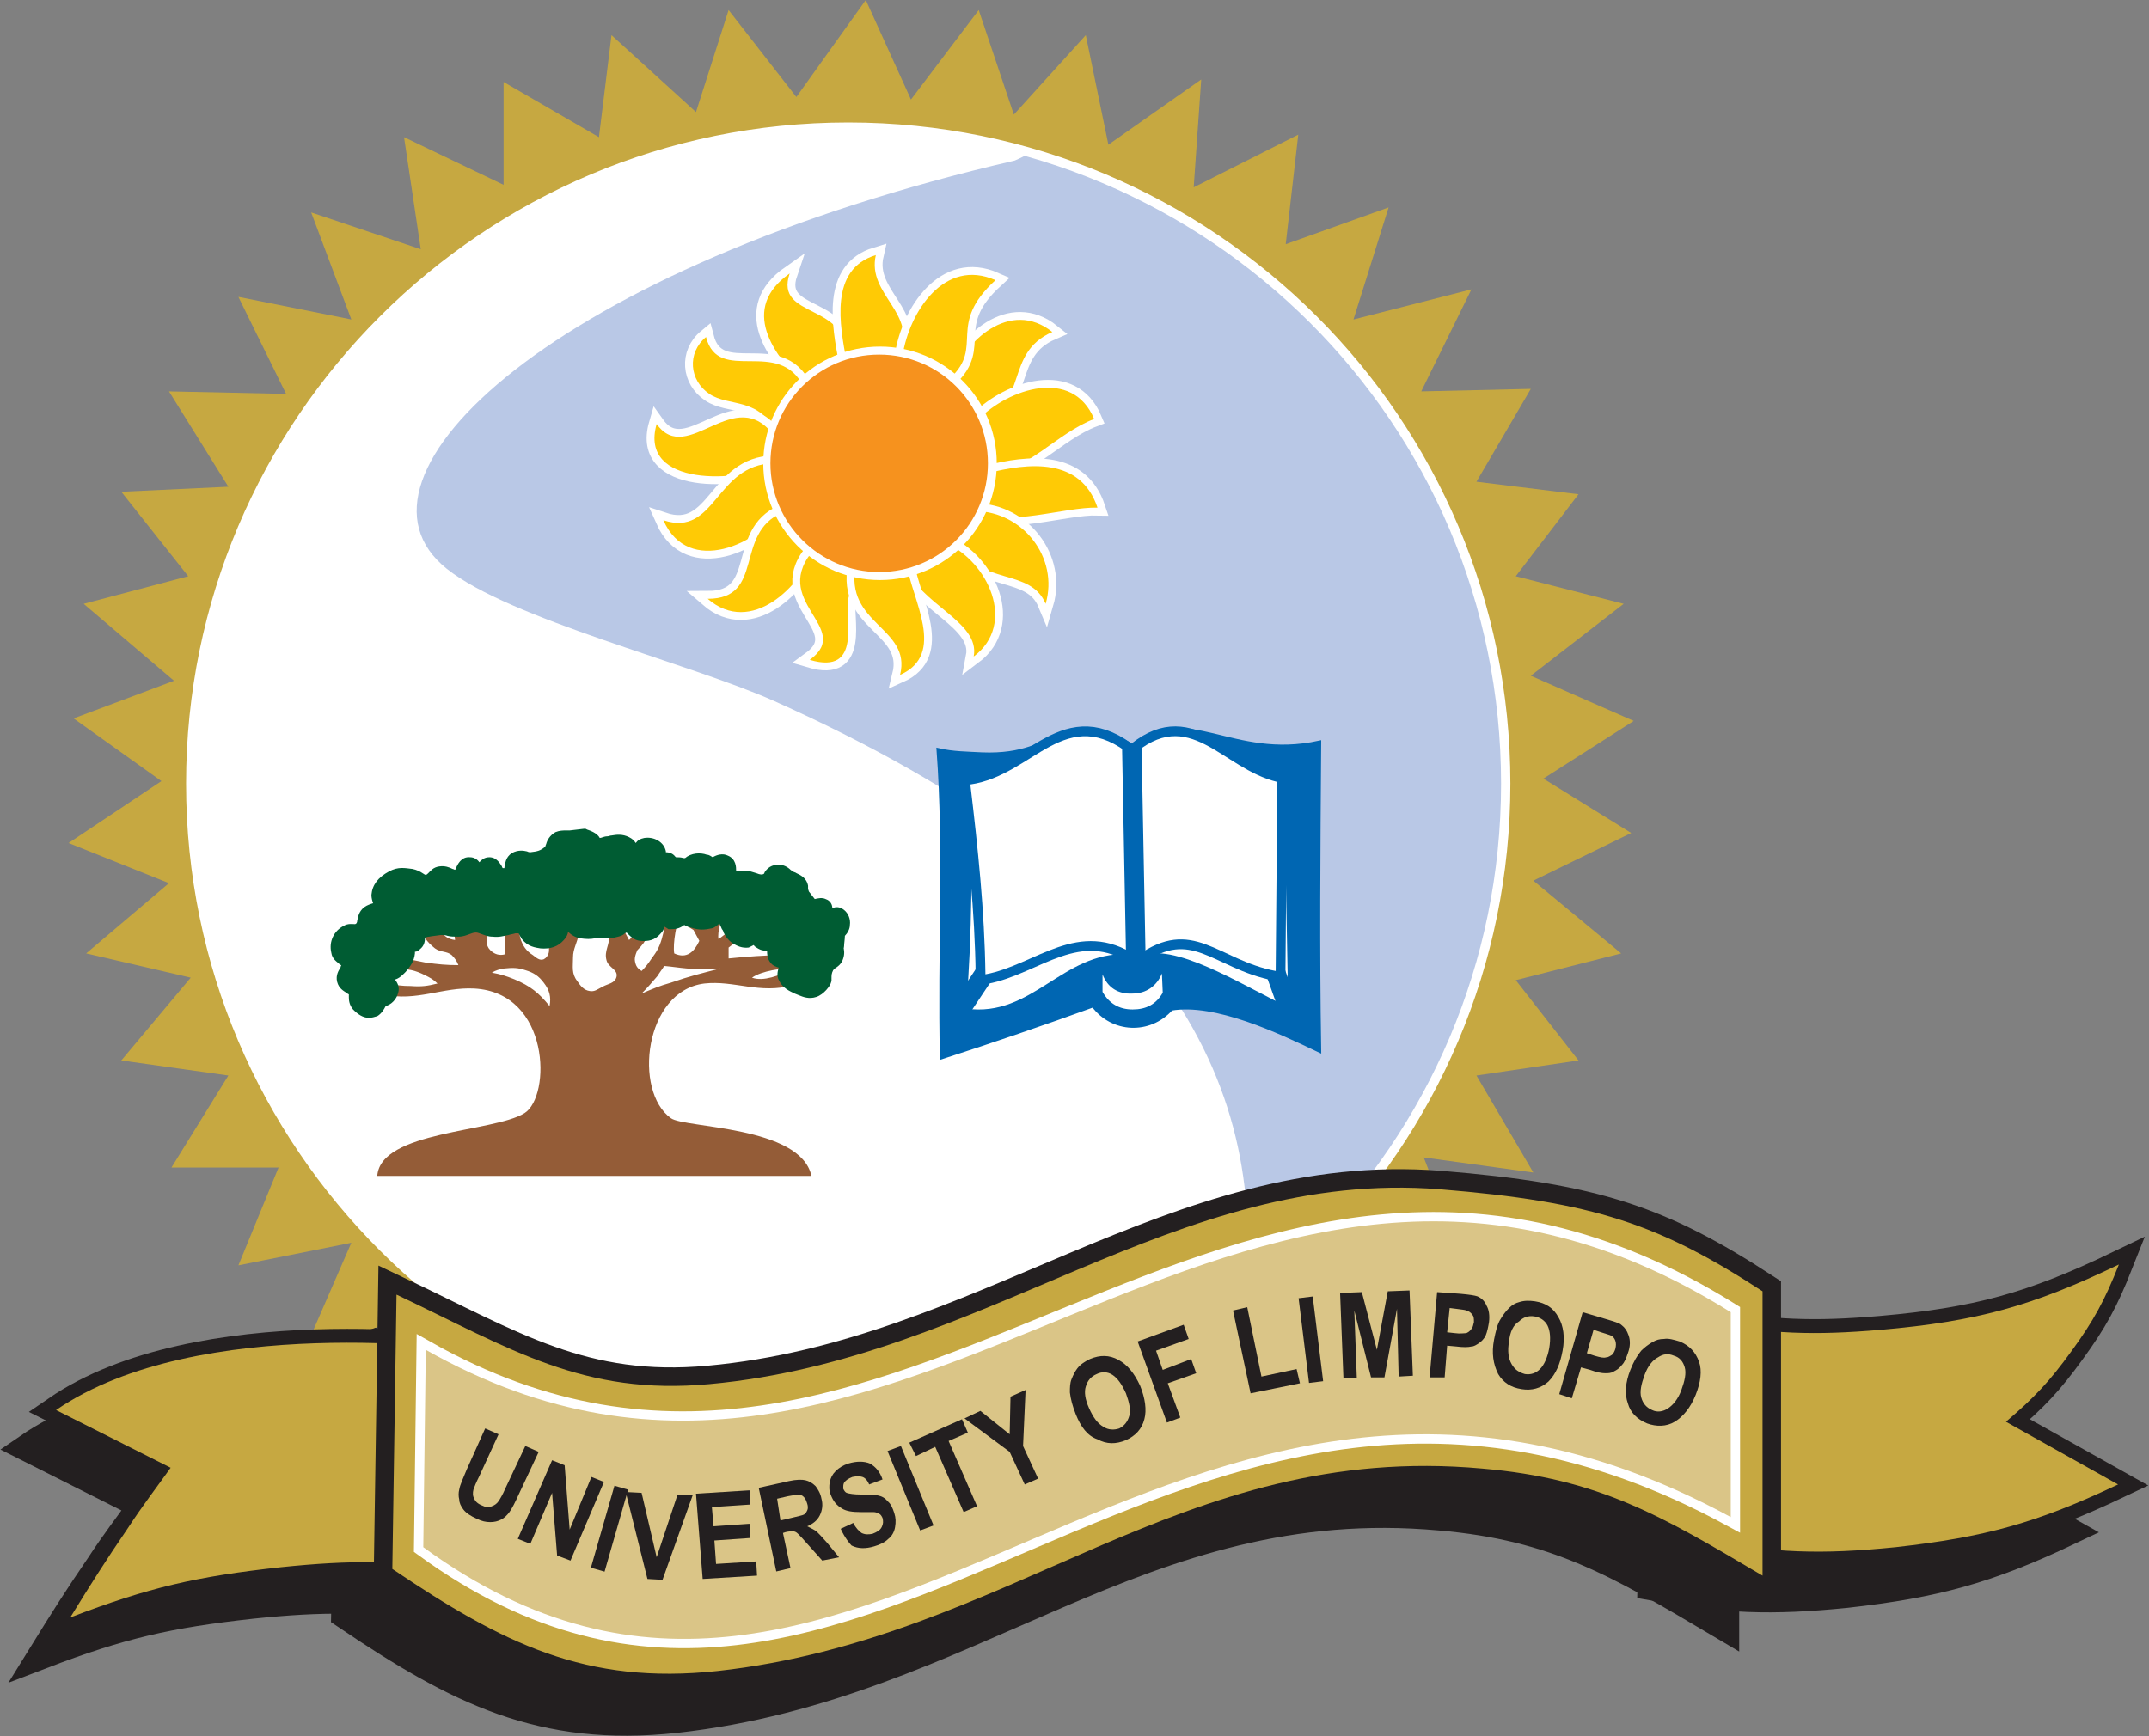 <svg xmlns="http://www.w3.org/2000/svg" xmlns:xlink="http://www.w3.org/1999/xlink" id="Layer_1" width="256.9" height="207.6" viewBox="0 0 256.9 207.6" xml:space="preserve"><rect x="0" y="0" width="256.9" height="207.6" fill="#808080" stroke="none"/><g>	<path fill="none" stroke="#231F20" stroke-width="4.422" stroke-miterlimit="10" d="M42.4,160c13.7,6.5,22.3,12.1,37.4,10.7  c32.9-3,55.6-25.8,87.3-23.3c18.5,1.5,26.3,4.2,38.6,12.2v34c-12-7.1-19.5-11.6-33.5-12.8c-36.2-3.3-56.2,20.3-91.5,24.2  c-15.8,1.7-25.7-3.3-38.9-12.2L42.4,160z"></path>	<path fill-rule="evenodd" clip-rule="evenodd" fill="#231F20" d="M42.4,160c13.7,6.5,22.3,12.1,37.4,10.7  c32.9-3,55.6-25.8,87.3-23.3c18.5,1.5,26.3,4.2,38.6,12.2v34c-12-7.1-19.5-11.6-33.5-12.8c-36.2-3.3-56.2,20.3-91.5,24.2  c-15.8,1.7-25.7-3.3-38.9-12.2L42.4,160z"></path>	<path fill="none" stroke="#231F20" stroke-width="3.317" stroke-miterlimit="10" d="M197.8,163.7c8.2,1.4,13,1.6,21.2,0.9  c11.4-1,18-2.8,28.4-7.8c-1.7,4.3-3,6.7-5.7,10.4c-2.6,3.6-4.4,5.5-7.8,8.4l13.4,7.5c-9.7,4.6-15.9,6.3-26.6,7.5  c-9,0.9-14.4,0.7-23.3-0.9L197.8,163.7z"></path>	<path fill-rule="evenodd" clip-rule="evenodd" fill="#231F20" d="M197.8,163.7c8.2,1.4,13,1.6,21.2,0.9c11.4-1,18-2.8,28.4-7.8  c-1.7,4.3-3,6.7-5.7,10.4c-2.6,3.6-4.4,5.5-7.8,8.4l13.4,7.5c-9.7,4.6-15.9,6.3-26.6,7.5c-9,0.9-14.4,0.7-23.3-0.9L197.8,163.7z"></path>	<path fill="none" stroke="#231F20" stroke-width="3.317" stroke-miterlimit="10" d="M52.6,165.9c0,0-32.3-4.5-49.3,7.2l13.7,6.9  c-2,2.8-3.2,4.3-5.1,7.2c-2.8,4.1-4.3,6.5-6.9,10.7c9.4-3.6,15.1-4.9,25.1-6c8.7-0.9,13.7-0.8,22.4,0.3V165.9z"></path>	<path fill-rule="evenodd" clip-rule="evenodd" fill="#231F20" d="M52.6,165.9c0,0-32.3-4.5-49.3,7.2l13.7,6.9  c-2,2.8-3.2,4.3-5.1,7.2c-2.8,4.1-4.3,6.5-6.9,10.7c9.4-3.6,15.1-4.9,25.1-6c8.7-0.9,13.7-0.8,22.4,0.3V165.9z"></path>	<polygon fill-rule="evenodd" clip-rule="evenodd" fill="#C6A841" points="71.6,16.4 73.1,4.2 83.2,13.4 87.1,1.2 95.2,11.6   103.5,0 108.9,11.9 117,1.2 121.2,13.7 129.8,4.2 132.5,17.3 143.6,9.5 142.7,22.4 155.2,16.1 153.7,29.2 166,24.8 161.8,38.2   175.9,34.6 169.9,46.8 183,46.5 176.5,57.6 188.7,59.1 181.2,68.9 194.1,72.2 183,80.8 195.3,86.2 184.5,93.1 195,99.6   183.3,105.3 193.8,114 181.2,117.2 188.7,126.8 176.5,128.6 183.3,140.2 170.2,138.4 175,150.7 162.1,148.9 166.3,160.8   153.4,157.2 156.4,169.7 143.3,162 144.5,176.6 132.8,167.7 131,181.7 121.8,171.2 117.3,185.6 109.2,173 103.2,186.2 96.1,172.1   86.8,185.6 82,172.7 72.5,182.3 71,166.8 59.9,177.5 59.3,162.9 48.5,169.7 50.3,156.9 36.3,161.7 42,148.6 28.5,151.3 33.3,139.6   20.5,139.6 27.3,128.6 14.5,126.8 22.8,116.9 10.3,114 20.2,105.6 8.2,100.8 19.3,93.4 8.8,85.9 20.8,81.4 10,72.2 22.5,68.9   14.5,58.8 27.3,58.2 20.2,46.8 34.2,47.1 28.5,35.5 42,38.2 37.2,25.4 50.3,29.8 48.3,16.4 60.2,22.1 60.2,9.8  "></polygon>	<path fill-rule="evenodd" clip-rule="evenodd" fill="#B9C8E6" d="M22.8,93.7c0-43.3,35.2-78.5,78.6-78.5  c43.4,0,78.6,35.1,78.6,78.5c0,43.3-35.2,78.5-78.6,78.5C58,172.1,22.8,137,22.8,93.7"></path>	<path fill-rule="evenodd" clip-rule="evenodd" fill="#FFFFFF" d="M121.3,19.2C66.3,31.9,39.6,57,53.4,68c7.5,6,29,11.3,39.1,15.8  c48,21.5,59.3,46.6,56.2,72.6c-13.1,9.9-29.5,15.7-47.2,15.7c-43.4,0-78.6-35.1-78.6-78.5c0-43.3,35.2-78.5,78.6-78.5  c7.6,0,14.9,1.1,21.9,3.1C122,18.9,121.3,19.2,121.3,19.2"></path>	<path fill="none" stroke="#FFFFFF" stroke-width="1.113" stroke-miterlimit="10" d="M22.8,93.7c0-43.3,35.2-78.5,78.6-78.5  c43.4,0,78.6,35.1,78.6,78.5c0,43.3-35.2,78.5-78.6,78.5C58,172.1,22.8,137,22.8,93.7z M22.8,93.7c0-43.3,35.2-78.5,78.6-78.5  c43.4,0,78.6,35.1,78.6,78.5c0,43.3-35.2,78.5-78.6,78.5C58,172.1,22.8,137,22.8,93.7"></path>	<path fill="none" stroke="#0066B2" stroke-width="0.481" stroke-miterlimit="10" d="M112.2,89.7c1.7,0.4,3.4,0.4,5.2,0.5  c9.9,0.4,9.1-6.2,17.8-0.9c6.7-5.3,12,1.8,22.5-0.5c-0.1,13.3-0.2,24.6,0,36.8c-4.8-2.3-12.4-5.9-17.7-5c-2.6,2.9-7,2.7-9.3-0.4  c-5.8,2.1-12.2,4.3-18.1,6.2C112.3,114,113.1,101.9,112.2,89.7z"></path>	<path fill-rule="evenodd" clip-rule="evenodd" fill="#0066B2" d="M112.2,89.7c1.7,0.4,3.4,0.4,5.2,0.5c9.9,0.4,9.1-6.2,17.8-0.9  c6.7-5.3,12,1.8,22.5-0.5c-0.1,13.3-0.2,24.6,0,36.8c-4.8-2.3-12.4-5.9-17.7-5c-2.6,2.9-7,2.7-9.3-0.4c-5.8,2.1-12.2,4.3-18.1,6.2  C112.3,114,113.1,101.9,112.2,89.7"></path>	<path fill-rule="evenodd" clip-rule="evenodd" fill="#FFFFFF" d="M131.8,116.5l0,2.1c0.8,1.4,2,2.1,3.6,2.1c1.6,0,2.8-0.6,3.6-2  l-0.1-2.3c-0.6,1.5-1.9,2.4-3.5,2.4C133.7,118.9,132.4,118.1,131.8,116.5"></path>	<path fill="none" stroke="#0066B2" stroke-width="2.333" stroke-miterlimit="10" d="M115.9,93.9c0.4,8.9,0.3,17.8-0.4,26.7  c7.9,1.1,11.5-6.8,19.2-6.5c0.8,0.6,1.7,0.9,2.4,0c4.3-1,12.6,4.4,16.9,6.3l-0.5-26.9c-6.4-1.2-12.8-8-17.8-2.9  C128.2,84.8,123,92.7,115.9,93.9z"></path>	<path fill-rule="evenodd" clip-rule="evenodd" fill="#FFFFFF" d="M115.9,93.9c0.4,8.9,0.3,17.8-0.4,26.7c7.9,1.1,11.5-6.8,19.2-6.5  c0.8,0.6,1.7,0.9,2.4,0c4.3-1,12.6,4.4,16.9,6.3l-0.5-26.9c-6.4-1.2-12.8-8-17.8-2.9C128.2,84.8,123,92.7,115.9,93.9"></path>	<line fill="none" stroke="#0066B2" stroke-width="2.333" stroke-miterlimit="10" x1="152.5" y1="116.3" x2="154.5" y2="121.9"></line>	<line fill="none" stroke="#0066B2" stroke-width="2.333" stroke-miterlimit="10" x1="117.7" y1="116.4" x2="113.5" y2="122.7"></line>	<path fill="none" stroke="#0066B2" stroke-width="2.333" stroke-miterlimit="10" d="M116,93.8c7.6-1.1,11.4-9.9,19.3-3.4  c6.9-6.2,10.7,1.5,17.4,3.1l-0.2,22.6c-6.9-1.3-9.9-6.6-16.6-1.8c-7-4.6-12.1,1.1-18.1,2.2C117.7,108.9,116.9,101.4,116,93.8z"></path>	<path fill-rule="evenodd" clip-rule="evenodd" fill="#FFFFFF" d="M116,93.8c7.6-1.1,11.4-9.9,19.3-3.4c6.9-6.2,10.7,1.5,17.4,3.1  l-0.2,22.6c-6.9-1.3-9.9-6.6-16.6-1.8c-7-4.6-12.1,1.1-18.1,2.2C117.7,108.9,116.9,101.4,116,93.8"></path>	<line fill="none" stroke="#0066B2" stroke-width="2.333" stroke-miterlimit="10" x1="135.3" y1="89.2" x2="135.8" y2="115.5"></line>	<path fill-rule="evenodd" clip-rule="evenodd" fill="#945C37" d="M45.8,118.9c4,0.9,7.1-0.9,10.9-0.7c9.1,0.5,9.2,12.9,6,14.9  c-3.7,2.3-17.2,2.1-17.6,7.5H97c-1.3-6-15.2-5.7-16.8-6.9c-4.5-3.2-3.2-15.2,4-16.1c3.6-0.4,6.6,1.3,10.6,0.2l-0.3-1.8  c-1.3,0.6-3.2,1.4-4.6,0.9c1.1-0.8,3.7-1.2,5-1.1l-1.3-1.6c-2,0-4.5,0.2-6.5,0.4v-1.3l1.3-1l-0.8-1.3l-1.7,1.3  c-0.2-0.8,0.4-2.7,0.8-3.4l-2.4,0.9v1.3l-2-2.3l-2.3,0.6l2.9,1.8l0.7,1.3c-0.6,1.3-1.5,2.2-3,1.5c-0.2-1.2,0.3-3.8,0.8-5l-0.1,0  l-2,0.5c0.2,1.1,0.1,1.8-0.2,2.8c-0.3,1-0.6,1.5-1.2,2.3c-0.4,0.6-0.7,1-1.2,1.5c-0.5-0.3-0.7-0.6-0.8-1.2  c-0.1-0.5,0.3-1.3,0.3-1.3c0.6-0.6,0.9-1,1.3-1.8c0.4-0.8,0.6-1.3,0.7-2.2l-1.8,0.2c0.1,0.5,0,0.8-0.2,1.3c-0.2,0.6-1,1.3-1,1.3  l-0.7-1.3l0.2-1.2l-2.4,0.2c0.3,0.7,0.4,1.1,0.5,1.8c0.1,1.1-0.6,1.8-0.3,2.9c0.2,0.9,1.4,1.1,1.2,2c-0.2,0.8-1,0.8-1.7,1.2  c-0.6,0.3-0.9,0.6-1.5,0.5c-0.7-0.1-1.1-0.6-1.5-1.2c-0.7-0.9-0.5-1.7-0.5-2.8c0-1.1,0.5-1.7,0.7-2.9c0.1-0.7,0.1-1.1,0.2-1.8h-1.8  c0.2,0.5,0.2,0.8,0.2,1.3c-0.1,0.5-0.2,0.8-0.5,1.2c-0.6-0.1-1-0.3-1.3-0.8c-0.3-0.5-0.4-0.9-0.2-1.5H63c-0.2,1,0.2,1.9,1,2.5  c0.5,0.4,1.2,0,1.5,0.5c0.3,0.6,0.1,1.4-0.5,1.7c-0.5,0.2-0.9-0.2-1.3-0.5c-0.8-0.5-1.2-1.1-1.5-2c-0.2-0.9-0.2-1.5,0.2-2.3  l-1.8,0.2c-0.1,0.7-0.1,1.1-0.2,1.8c0,0.8,0,1.3,0,2.2c-0.7,0.2-1.3,0-1.8-0.5c-0.6-0.6-0.4-1.3-0.3-2.2c0.1-0.8,0.2-1.2,0.7-1.8  l-4.5-0.2l-0.3,1.2l0.2,1.8c-0.8-0.1-1.2-0.4-1.7-1c-0.3-0.4-0.5-1.2-0.5-1.2l-2,0.5c0.3,1.2,0.8,1.9,1.8,2.7  c0.7,0.5,1.4,0.3,2,0.8c0.4,0.4,0.6,0.7,0.8,1.2c-1.5,0-2.4-0.1-3.9-0.3c-1-0.2-1.5-0.3-2.5-0.5l-1,1.3c1.3-0.1,2.2,0.1,3.4,0.7  c0.6,0.3,1,0.5,1.5,1c-1.2,0.3-1.9,0.4-3.2,0.3c-1.1,0-1.7-0.1-2.7-0.3L45.8,118.9z M76.7,118.8c1.4-0.6,2.1-0.9,3.5-1.3  c2.3-0.8,3.6-1.1,5.9-1.7c-1.6,0.1-2.5,0.1-4,0c-1.1-0.1-1.6-0.2-2.7-0.3c-0.3,0.5-0.5,0.7-0.8,1.2C77.9,117.5,77.5,118,76.7,118.8  z M58.8,116.3c1.1,0.2,1.7,0.4,2.7,0.8c1.9,0.8,2.9,1.6,4.2,3.2c0.2-1.1,0-1.9-0.7-2.8c-0.6-0.8-1.2-1.2-2.2-1.5  c-0.9-0.3-1.5-0.3-2.5-0.2C59.7,115.9,59.3,116,58.8,116.3z"></path>	<path fill="#005C33" d="M100.9,113.2c0-0.4,0.1-0.9,0.1-1.3c0.3-0.3,0.6-0.8,0.6-1.3c0.1-0.7-0.2-1.4-0.7-1.8  c-0.5-0.4-1-0.4-1.4-0.2c0-0.4-0.2-0.9-0.8-1.1c-0.4-0.2-0.9-0.1-1.3,0l-0.7-0.9l-0.1-0.3c0-0.1,0-0.3,0-0.4c-0.2-1-1-1.3-1.4-1.5  c-0.1-0.1-0.3-0.1-0.4-0.2c-0.1-0.1-0.2-0.1-0.3-0.2c-0.3-0.3-0.9-0.7-1.7-0.6c-0.8,0.1-1.2,0.6-1.4,0.9c0,0.1-0.1,0.2-0.1,0.2  c-0.2,0.1-0.4,0.1-0.9-0.1c-0.4-0.1-0.8-0.3-1.4-0.3c-0.4,0-0.7,0-0.9,0.1c0,0-0.1,0-0.1,0c0,0,0,0,0-0.1c0-0.4,0-1.4-1-1.8  c-0.6-0.3-1.3-0.1-1.8,0.2c-0.2-0.1-0.4-0.3-0.7-0.3c-0.8-0.3-1.9-0.2-2.6,0.4l-0.2,0c-0.3-0.1-0.6-0.1-0.9-0.1  c0,0-0.1-0.1-0.1-0.1c-0.3-0.4-0.8-0.5-1.1-0.5c0,0,0,0,0-0.1c-0.2-1.1-1.4-1.8-2.6-1.6c-0.5,0.1-0.8,0.3-1,0.6  c-0.2-0.3-0.4-0.5-0.8-0.7c-0.8-0.4-1.5-0.3-2.1-0.2c-0.2,0-0.3,0.1-0.5,0.1c-0.4,0-0.7,0.2-0.9,0.2c-0.3-0.6-1.2-0.9-1.5-1  l-0.2-0.1l-0.2,0c-0.7,0.1-1,0.1-1.7,0.2c-0.1,0-0.3,0-0.4,0c-0.4,0-0.8,0-1.3,0.2c-0.7,0.4-1,1-1.1,1.4c-0.1,0.2-0.1,0.4-0.2,0.4  c-0.5,0.4-0.8,0.5-1.7,0.6c-0.1,0-0.2,0-0.4-0.1c-0.4-0.1-1.1-0.2-1.8,0.2c-0.8,0.5-0.8,1.3-0.9,1.7c0,0,0,0.1,0,0.1  c0,0-0.1,0-0.2,0c0,0-0.1-0.1-0.1-0.2c-0.2-0.3-0.6-1.1-1.5-1.1c0,0,0,0,0,0c-0.6,0-0.9,0.3-1.2,0.6c-0.2-0.3-0.6-0.6-1.1-0.6  c-1.1-0.1-1.5,0.9-1.7,1.3c0,0.1-0.1,0.2-0.1,0.2c-0.1,0-0.2-0.1-0.3-0.1c-0.4-0.2-0.9-0.4-1.6-0.3c-0.7,0.1-1,0.5-1.3,0.8  c-0.1,0.1-0.2,0.2-0.3,0.2c-0.1,0-0.1,0-0.4-0.2c-0.3-0.2-0.7-0.4-1.2-0.5c-0.9-0.1-1.7-0.3-2.8,0.3c-1.3,0.7-2,1.6-2.1,2.8  c0,0.4,0.1,0.7,0.2,1c-0.3,0.1-0.7,0.2-1.1,0.5c-0.6,0.5-0.7,1.1-0.8,1.6c0,0.2-0.1,0.4-0.3,0.4c-0.3,0-0.8-0.1-1.3,0.2  c-1.2,0.6-1.8,1.9-1.5,3.2c0.1,0.8,0.7,1.1,1,1.4c0.1,0.1,0.2,0.1,0.2,0.1c0,0-0.1,0.2-0.1,0.3c-0.2,0.3-0.6,0.9-0.4,1.7  c0.2,0.8,0.8,1.1,1.1,1.3c0.1,0.1,0.3,0.2,0.3,0.2c0,0,0,0.2,0,0.3c0,0.3,0,0.9,0.5,1.5c0.6,0.6,1.2,1,1.9,1c0.3,0,0.7-0.1,1-0.2  c0.5-0.3,0.8-0.8,1-1.2c0.7-0.2,1.3-0.8,1.5-1.6c0.2-0.7-0.1-1.2-0.4-1.6c0,0,0,0,0.1,0c0.3-0.1,0.6-0.3,1-0.7l0.2-0.2  c0.5-0.6,1-1.2,1.1-2.2c0-0.1,0-0.1,0-0.2c0.2,0,0.4-0.1,0.6-0.3c0.5-0.4,0.6-0.9,0.6-1.4c0.1,0,0.3-0.1,0.5-0.1  c0.5-0.1,0.8-0.1,1.4-0.2c0.3,0,0.5,0,0.8,0.1c0.4,0.1,0.7,0.1,1.3,0.1c0.6,0,1-0.2,1.3-0.3c0.3-0.1,0.5-0.2,0.8-0.2  c0.2,0,0.4,0.1,0.7,0.2c0.3,0.1,0.7,0.3,1.3,0.3c0.8,0.1,1.3-0.1,1.9-0.2c0.3-0.1,0.5-0.1,0.8-0.2l0.4,0c0.1,0.2,0.2,0.4,0.4,0.7  c0.7,0.9,1.6,1,2.2,1.1c1.2,0.1,2.1-0.2,2.8-1c0.3-0.3,0.5-0.7,0.5-1c0,0,0.1,0,0.1,0.1c0.3,0.3,0.8,0.6,1.4,0.7  c0.7,0.1,1.2,0.1,1.7,0l1.1,0c0.5,0,1,0,1.7-0.2c0.4-0.1,0.6-0.2,0.8-0.4c0.2-0.1,0.2-0.1,0.2-0.1c0,0,0.1,0.1,0.2,0.2  c0.3,0.3,0.7,0.7,1.4,0.8c1,0.1,1.8-0.1,2.4-0.8c0.3-0.3,0.5-0.6,0.5-0.9c0.1,0,0.1,0.1,0.2,0.1l0.3,0.2h0.4c0.7,0,1.1-0.2,1.5-0.5  c0.3,0.2,0.7,0.3,1.1,0.4c0.7,0.2,1.3,0.2,2.2,0c0.4-0.1,0.7-0.4,0.9-0.6c0.1,0.2,0.2,0.5,0.3,0.7c0.1,0.1,0.2,0.3,0.2,0.4  c0.2,0.4,0.5,0.9,1.1,1.3c0.5,0.3,1.1,0.6,1.9,0.5c0.2-0.1,0.4-0.2,0.6-0.3c0.1,0.1,0.1,0.2,0.2,0.2c0.5,0.4,1,0.5,1.4,0.5  c0,0.3,0,0.9,0.4,1.4c0.3,0.4,0.7,0.5,1,0.6c-0.1,0.3-0.3,0.9,0,1.5c0.5,1,1.3,1.3,1.9,1.6l0.5,0.2c0.5,0.2,1.2,0.5,2.1,0.2  c0.9-0.3,1.6-1.3,1.7-1.6l0.1-0.3l0-0.3c0-0.4,0-0.6,0.2-1c0,0,0.1-0.1,0.2-0.2c0.3-0.2,0.8-0.5,1-1.2c0.2-0.6,0.1-1.1,0-1.5  C100.9,113.5,100.9,113.3,100.9,113.2z"></path>	<path fill="none" stroke="#231F20" stroke-width="3.317" stroke-miterlimit="10" d="M56,161.4c0,0-32.3-4.5-49.3,7.2l13.7,6.9  c-2,2.8-3.2,4.3-5.1,7.2c-2.8,4.1-4.3,6.5-6.9,10.7c9.4-3.6,15.1-4.9,25.1-6c8.7-0.9,13.7-0.8,22.4,0.3V161.4z"></path>	<path fill-rule="evenodd" clip-rule="evenodd" fill="#C6A841" d="M56,161.4c0,0-32.3-4.5-49.3,7.2l13.7,6.9c-2,2.8-3.2,4.3-5.1,7.2  c-2.8,4.1-4.3,6.5-6.9,10.7c9.4-3.6,15.1-4.9,25.1-6c8.7-0.9,13.7-0.8,22.4,0.3V161.4z"></path>	<path fill="none" stroke="#231F20" stroke-width="3.317" stroke-miterlimit="10" d="M203.7,158.1c8.2,1.4,13,1.6,21.2,0.9  c11.4-1,18-2.8,28.4-7.8c-1.7,4.3-3,6.7-5.7,10.4c-2.6,3.6-4.4,5.5-7.8,8.4l13.4,7.5c-9.7,4.6-15.9,6.3-26.6,7.5  c-9,0.9-14.4,0.7-23.3-0.9L203.7,158.1z"></path>	<path fill-rule="evenodd" clip-rule="evenodd" fill="#C6A841" d="M203.7,158.1c8.2,1.4,13,1.6,21.2,0.9c11.4-1,18-2.8,28.4-7.8  c-1.7,4.3-3,6.7-5.7,10.4c-2.6,3.6-4.4,5.5-7.8,8.4l13.4,7.5c-9.7,4.6-15.9,6.3-26.6,7.5c-9,0.9-14.4,0.7-23.3-0.9L203.7,158.1z"></path>	<path fill="none" stroke="#231F20" stroke-width="4.422" stroke-miterlimit="10" d="M47.4,154.8c13.7,6.5,22.3,12.1,37.4,10.7  c32.9-3,55.6-25.8,87.3-23.3c18.5,1.5,26.3,4.2,38.6,12.2v34c-12-7.1-19.5-11.6-33.5-12.8c-36.2-3.3-56.2,20.3-91.4,24.2  c-15.8,1.7-25.7-3.3-38.9-12.2L47.4,154.8z"></path>	<path fill-rule="evenodd" clip-rule="evenodd" fill="#C6A841" d="M47.4,154.8c13.7,6.5,22.3,12.1,37.4,10.7  c32.9-3,55.6-25.8,87.3-23.3c18.5,1.5,26.3,4.2,38.6,12.2v34c-12-7.1-19.5-11.6-33.5-12.8c-36.2-3.3-56.2,20.3-91.4,24.2  c-15.8,1.7-25.7-3.3-38.9-12.2L47.4,154.8z"></path>	<path fill="none" stroke="#FFFFFF" stroke-width="2.227" stroke-miterlimit="10" d="M50.9,161.4c57.6,32.6,95.8-42.1,156-4.5v24.5  c-67-36.4-103.4,42.2-156.3,3.6L50.9,161.4z"></path>	<path fill-rule="evenodd" clip-rule="evenodd" fill="#DAC587" d="M50.9,161.4c57.6,32.6,95.8-42.1,156-4.5v24.5  c-67-36.4-103.4,42.2-156.3,3.6L50.9,161.4z"></path>	<path fill="#231F20" d="M58,170.8l1.6,0.7l-2.3,5c-0.4,0.8-0.6,1.3-0.7,1.6c-0.1,0.4-0.1,0.8,0.1,1.1c0.1,0.3,0.4,0.6,0.9,0.8  c0.4,0.2,0.8,0.3,1.2,0.1c0.3-0.1,0.6-0.3,0.8-0.6c0.2-0.3,0.5-0.8,0.8-1.5l2.4-5.1l1.6,0.7l-2.3,4.9c-0.5,1.1-0.9,1.9-1.2,2.3  c-0.3,0.4-0.6,0.7-1,0.9c-0.4,0.2-0.8,0.3-1.3,0.3c-0.5,0-1-0.1-1.6-0.4c-0.7-0.3-1.3-0.7-1.6-1.1c-0.3-0.4-0.5-0.8-0.5-1.2  c-0.1-0.4-0.1-0.8,0-1.2c0.1-0.6,0.5-1.4,0.9-2.4L58,170.8z"></path>	<polygon fill="#231F20" points="61.9,184 66,174.6 67.5,175.2 68.1,182.9 70.7,176.6 72.2,177.2 68.2,186.6 66.6,186 66,178.5   63.4,184.6  "></polygon>			<rect x="67.8" y="181.9" transform="matrix(0.276 -0.961 0.961 0.276 -122.88 202.404)" fill="#231F20" width="10.2" height="1.7"></rect>	<polygon fill="#231F20" points="77.4,188.8 74.8,178.4 76.7,178.5 78.5,186.2 81,178.7 82.8,178.8 79.2,188.9  "></polygon>	<polygon fill="#231F20" points="84,188.8 83.2,178.6 89.6,178.2 89.7,179.9 85.1,180.2 85.3,182.5 89.6,182.2 89.7,183.9   85.4,184.2 85.6,187 90.4,186.7 90.5,188.4  "></polygon>	<path fill="#231F20" d="M93.3,181.8l1.3-0.3c0.8-0.2,1.3-0.3,1.5-0.4c0.2-0.1,0.3-0.3,0.4-0.5c0.1-0.2,0.1-0.5,0-0.8  c-0.1-0.3-0.2-0.6-0.4-0.8c-0.2-0.2-0.4-0.3-0.7-0.3c-0.1,0-0.6,0.1-1.2,0.2l-1.3,0.3L93.3,181.8z M92.8,187.9l-2.1-10l3.6-0.8  c0.9-0.2,1.6-0.2,2-0.1c0.4,0.1,0.8,0.3,1.2,0.7c0.3,0.4,0.6,0.9,0.7,1.5c0.2,0.7,0.1,1.4-0.2,2c-0.3,0.6-0.8,1-1.5,1.3  c0.4,0.2,0.8,0.4,1.1,0.6c0.3,0.3,0.7,0.7,1.3,1.4l1.4,1.7l-2,0.4l-1.7-1.9c-0.6-0.7-1-1.1-1.2-1.3c-0.2-0.2-0.4-0.3-0.6-0.3  c-0.2,0-0.5,0-0.9,0.1l-0.3,0.1l0.9,4.2L92.8,187.9z"></path>	<path fill="#231F20" d="M100.5,182.8l1.5-0.7c0.3,0.6,0.7,1,1,1.2c0.4,0.2,0.8,0.2,1.3,0.1c0.5-0.2,0.9-0.4,1.1-0.8  c0.2-0.4,0.2-0.7,0.1-1.1c-0.1-0.2-0.2-0.4-0.4-0.5c-0.2-0.1-0.4-0.2-0.7-0.2c-0.2,0-0.7,0-1.5,0c-1,0-1.7-0.1-2.2-0.4  c-0.7-0.4-1.1-0.9-1.4-1.7c-0.2-0.5-0.2-1-0.1-1.5c0.1-0.5,0.3-0.9,0.7-1.3c0.4-0.4,0.9-0.7,1.5-0.9c1-0.3,1.9-0.3,2.6,0  c0.7,0.4,1.2,1,1.5,1.9l-1.6,0.6c-0.2-0.5-0.5-0.8-0.8-0.9c-0.3-0.1-0.7-0.1-1.2,0c-0.5,0.2-0.8,0.4-1,0.7  c-0.1,0.2-0.1,0.4-0.1,0.7c0.1,0.2,0.2,0.4,0.4,0.5c0.3,0.1,0.9,0.2,1.7,0.2c0.9,0,1.5,0,2,0.1c0.5,0.1,0.9,0.3,1.2,0.7  c0.4,0.3,0.6,0.8,0.8,1.4c0.2,0.6,0.2,1.1,0.1,1.7c-0.1,0.6-0.4,1.1-0.8,1.4c-0.4,0.4-1,0.7-1.7,0.9c-1,0.3-1.9,0.3-2.7-0.1  C101.6,184.6,101,183.9,100.5,182.8"></path>	<polygon fill="#231F20" points="110,183 106.1,173.5 107.7,172.9 111.6,182.4  "></polygon>	<polygon fill="#231F20" points="115.2,180.8 111.8,173 109.5,174.1 108.7,172.5 115,169.7 115.7,171.3 113.4,172.3 116.8,180.1    "></polygon>	<polygon fill="#231F20" points="122.5,177.5 120.7,173.6 115.3,169.6 117.2,168.7 120.7,171.5 120.8,167 122.6,166.2 122.3,172.9   124.1,176.8  "></polygon>	<path fill="#231F20" d="M130.2,168.4c0.5,1.1,1,1.8,1.7,2.2c0.6,0.4,1.3,0.4,1.9,0.2c0.6-0.3,1-0.8,1.2-1.5c0.2-0.7,0-1.6-0.4-2.7  c-0.5-1.1-1-1.8-1.6-2.2c-0.6-0.4-1.3-0.4-1.9-0.1c-0.7,0.3-1.1,0.8-1.3,1.5C129.6,166.4,129.7,167.3,130.2,168.4 M128.6,169.1  c-0.4-1-0.6-1.8-0.7-2.6c0-0.6,0-1.1,0.2-1.6c0.2-0.5,0.4-0.9,0.7-1.3c0.4-0.5,0.9-0.8,1.5-1.1c1.2-0.5,2.3-0.5,3.4,0.1  c1.1,0.6,1.9,1.6,2.6,3.1c0.6,1.5,0.8,2.9,0.5,4c-0.3,1.2-1.1,2-2.2,2.5c-1.2,0.5-2.3,0.5-3.4-0.1  C130,171.7,129.2,170.6,128.6,169.1z"></path>	<polygon fill="#231F20" points="139.5,170.1 136,160.4 141.5,158.4 142.1,160.1 138.2,161.5 139,163.8 142.4,162.5 143,164.2   139.6,165.4 141.1,169.5  "></polygon>	<polygon fill="#231F20" points="149.5,166.6 147.4,156.7 149.1,156.3 150.8,164.6 155,163.7 155.4,165.4  "></polygon>			<rect x="155.8" y="155" transform="matrix(0.993 -0.122 0.122 0.993 -18.379 20.322)" fill="#231F20" width="1.7" height="10.2"></rect>	<polygon fill="#231F20" points="160.6,164.8 160.2,154.6 162.8,154.5 164.6,161.4 165.9,154.4 168.5,154.3 168.9,164.5   167.2,164.6 167,156.5 165.5,164.7 163.9,164.7 161.9,156.7 162.2,164.8  "></polygon>	<path fill="#231F20" d="M173.3,156.4l-0.3,2.9l0.9,0.1c0.7,0.1,1.1,0,1.4,0c0.2-0.1,0.4-0.2,0.6-0.5c0.2-0.2,0.2-0.5,0.3-0.8  c0-0.4,0-0.7-0.2-0.9c-0.2-0.3-0.4-0.4-0.7-0.5c-0.2-0.1-0.6-0.1-1.2-0.2L173.3,156.4z M170.9,164.7l0.9-10.2l2.8,0.2  c1.1,0.1,1.7,0.2,2,0.3c0.5,0.2,0.9,0.6,1.1,1.1c0.3,0.5,0.4,1.2,0.3,2c-0.1,0.6-0.2,1.1-0.4,1.6c-0.2,0.4-0.5,0.7-0.8,0.9  c-0.3,0.2-0.6,0.4-0.9,0.4c-0.4,0.1-1,0.1-1.8,0l-1.1-0.1l-0.3,3.8L170.9,164.7z"></path>	<path fill="#231F20" d="M180.4,160.4c-0.2,1.1-0.1,2,0.3,2.7c0.4,0.7,0.9,1,1.6,1.2c0.7,0.1,1.3-0.1,1.8-0.6  c0.5-0.5,0.9-1.4,1.1-2.5c0.2-1.2,0.1-2.1-0.2-2.7c-0.3-0.6-0.9-1-1.6-1.1c-0.7-0.1-1.3,0.1-1.8,0.6  C180.9,158.4,180.5,159.3,180.4,160.4 M178.6,160.2c0.2-1,0.4-1.9,0.8-2.5c0.3-0.5,0.6-0.9,1-1.3c0.4-0.4,0.8-0.6,1.2-0.7  c0.6-0.2,1.2-0.2,1.9-0.1c1.3,0.2,2.2,0.8,2.8,1.9c0.6,1,0.8,2.4,0.5,4c-0.3,1.6-0.8,2.8-1.7,3.7c-0.9,0.8-2,1.1-3.2,0.9  c-1.3-0.2-2.2-0.8-2.8-1.8C178.5,163.1,178.3,161.8,178.6,160.2z"></path>	<path fill="#231F20" d="M190.5,159l-0.8,2.8l0.9,0.3c0.7,0.2,1.1,0.3,1.4,0.2c0.3,0,0.5-0.2,0.7-0.3c0.2-0.2,0.3-0.4,0.4-0.7  c0.1-0.4,0.1-0.7,0-1c-0.1-0.3-0.3-0.5-0.5-0.6c-0.2-0.1-0.6-0.2-1.2-0.4L190.5,159z M186.4,166.7l2.8-9.8l2.7,0.8  c1,0.3,1.7,0.5,1.9,0.7c0.4,0.3,0.7,0.7,0.9,1.3c0.2,0.6,0.2,1.3-0.1,2.1c-0.2,0.6-0.4,1.1-0.7,1.4c-0.3,0.4-0.6,0.6-1,0.8  c-0.3,0.2-0.7,0.2-1,0.2c-0.4,0-1-0.1-1.8-0.4l-1.1-0.3l-1.1,3.7L186.4,166.7z"></path>	<path fill="#231F20" d="M196.6,164.4c-0.4,1.1-0.6,2-0.4,2.7c0.2,0.7,0.6,1.2,1.3,1.5c0.6,0.3,1.3,0.2,1.9-0.2  c0.6-0.4,1.2-1.1,1.6-2.2c0.4-1.1,0.6-2,0.4-2.7c-0.2-0.7-0.6-1.2-1.3-1.4c-0.7-0.3-1.3-0.2-1.9,0.2  C197.6,162.6,197,163.3,196.6,164.4 M194.9,163.8c0.4-1,0.8-1.7,1.3-2.3c0.4-0.4,0.8-0.7,1.3-1c0.5-0.3,0.9-0.4,1.4-0.4  c0.6-0.1,1.2,0.1,1.9,0.3c1.2,0.5,1.9,1.3,2.3,2.4c0.4,1.1,0.2,2.5-0.4,4c-0.6,1.5-1.5,2.6-2.5,3.2c-1,0.6-2.2,0.6-3.3,0.2  c-1.2-0.5-2-1.3-2.3-2.4C194.2,166.7,194.3,165.3,194.9,163.8z"></path>	<path fill="none" stroke="#FFFFFF" stroke-width="1.872" stroke-miterlimit="10" d="M94.4,32.7c-1.9,5.6,7.4,3.3,6.8,10.5  c-1.7,1.2-3,2.2-4.8,3C92.4,42.5,88.4,36.9,94.4,32.7z"></path>	<path fill-rule="evenodd" clip-rule="evenodd" fill="#FFCA05" d="M94.4,32.7c-1.9,5.6,7.4,3.3,6.8,10.5c-1.7,1.2-3,2.2-4.8,3  C92.4,42.5,88.4,36.9,94.4,32.7"></path>	<path fill="none" stroke="#FFFFFF" stroke-width="1.872" stroke-miterlimit="10" d="M101.2,43.2c-0.8-4.3-2.1-11,3.5-12.7  c-1.1,4.8,5.1,6.9,2.8,12C105.4,42.2,103.2,42.6,101.2,43.2z"></path>	<path fill-rule="evenodd" clip-rule="evenodd" fill="#FFCA05" d="M101.2,43.2c-0.8-4.3-2.1-11,3.5-12.7c-1.1,4.8,5.1,6.9,2.8,12  C105.4,42.2,103.2,42.6,101.2,43.2"></path>	<path fill="none" stroke="#FFFFFF" stroke-width="1.872" stroke-miterlimit="10" d="M113.6,45.6c1.6-4.9,7.2-9.9,12.2-5.9  c-5.8,2.5-2.8,8.7-8.6,10.5C116.2,48.5,115.1,47,113.6,45.6z"></path>	<path fill-rule="evenodd" clip-rule="evenodd" fill="#FFCA05" d="M113.6,45.6c1.6-4.9,7.2-9.9,12.2-5.9c-5.8,2.5-2.8,8.7-8.6,10.5  C116.2,48.5,115.1,47,113.6,45.6"></path>	<path fill="none" stroke="#FFFFFF" stroke-width="1.872" stroke-miterlimit="10" d="M117,50.1c3.6-3.6,11.2-6.2,13.8,0  c-4.5,1.7-8.1,6.4-12.7,6.5C117.9,54.4,117.5,52.2,117,50.1z"></path>	<path fill-rule="evenodd" clip-rule="evenodd" fill="#FFCA05" d="M117,50.1c3.6-3.6,11.2-6.2,13.8,0c-4.5,1.7-8.1,6.4-12.7,6.5  C117.9,54.4,117.5,52.2,117,50.1"></path>	<path fill="none" stroke="#FFFFFF" stroke-width="1.872" stroke-miterlimit="10" d="M118,56.6c5-1.3,11.2-1.9,13.2,4.1  c-4-0.1-10.8,2.4-14.4,0.4L118,56.6z"></path>	<path fill-rule="evenodd" clip-rule="evenodd" fill="#FFCA05" d="M118,56.6c5-1.3,11.2-1.9,13.2,4.1c-4-0.1-10.8,2.4-14.4,0.4  L118,56.6z"></path>	<path fill="none" stroke="#FFFFFF" stroke-width="1.872" stroke-miterlimit="10" d="M116.6,61.1c5.7,0.1,10,5.6,8.4,11.1  c-1.8-4.3-7.5-2.1-11.5-7.3C114.7,63.7,115.9,62.6,116.6,61.1z"></path>	<path fill-rule="evenodd" clip-rule="evenodd" fill="#FFCA05" d="M116.6,61.1c5.7,0.1,10,5.6,8.4,11.1c-1.8-4.3-7.5-2.1-11.5-7.3  C114.7,63.7,115.9,62.6,116.6,61.1"></path>	<path fill="none" stroke="#FFFFFF" stroke-width="1.872" stroke-miterlimit="10" d="M113,64.9c5.1,2.2,8.6,9.7,3.4,13.6  c0.8-4.2-6.5-6.2-8.2-10.9L113,64.9z"></path>	<path fill-rule="evenodd" clip-rule="evenodd" fill="#FFCA05" d="M113,64.9c5.1,2.2,8.6,9.7,3.4,13.6c0.8-4.2-6.5-6.2-8.2-10.9  L113,64.9z"></path>	<path fill="none" stroke="#FFFFFF" stroke-width="1.872" stroke-miterlimit="10" d="M96.1,46.3c-3-6.1-10.2-0.2-11.7-6  c-2.3,1.9-2,5.2,0.4,6.8c2.3,1.6,6.3,0.3,8,5C93.7,50.2,94.6,48.1,96.1,46.3z"></path>	<path fill-rule="evenodd" clip-rule="evenodd" fill="#FFCA05" d="M96.1,46.3c-3-6.1-10.2-0.2-11.7-6c-2.3,1.9-2,5.2,0.4,6.8  c2.3,1.6,6.3,0.3,8,5C93.7,50.2,94.6,48.1,96.1,46.3"></path>	<path fill="none" stroke="#FFFFFF" stroke-width="1.872" stroke-miterlimit="10" d="M92.6,52.2c-4.7-6.6-10.4,3.7-14.1-1.5  c-2.2,7.6,10,7,14,4.8C92.9,54.3,92.3,53.3,92.6,52.2z"></path>	<path fill-rule="evenodd" clip-rule="evenodd" fill="#FFCA05" d="M92.6,52.2c-4.7-6.6-10.4,3.7-14.1-1.5c-2.2,7.6,10,7,14,4.8  C92.9,54.3,92.3,53.3,92.6,52.2"></path>	<path fill="none" stroke="#FFFFFF" stroke-width="1.872" stroke-miterlimit="10" d="M92.5,55.4c-7,0.1-6.9,8.9-13.2,6.8  c3,6.8,11.5,2.8,14.1-1.4C92.7,59.1,92.8,57.2,92.5,55.4z"></path>	<path fill-rule="evenodd" clip-rule="evenodd" fill="#FFCA05" d="M92.5,55.4c-7,0.1-6.9,8.9-13.2,6.8c3,6.8,11.5,2.8,14.1-1.4  C92.7,59.1,92.8,57.2,92.5,55.4"></path>	<path fill="none" stroke="#FFFFFF" stroke-width="1.872" stroke-miterlimit="10" d="M93.5,61.3c-5.8,2.5-2,10.3-8.9,10.3  c5.2,4.5,11.2-1.5,12.8-6.1C95.8,64.3,94.4,63.2,93.5,61.3z"></path>	<path fill-rule="evenodd" clip-rule="evenodd" fill="#FFCA05" d="M93.5,61.3c-5.8,2.5-2,10.3-8.9,10.3c5.2,4.5,11.2-1.5,12.8-6.1  C95.8,64.3,94.4,63.2,93.5,61.3"></path>	<path fill="none" stroke="#FFFFFF" stroke-width="1.872" stroke-miterlimit="10" d="M97.5,65.5c-5.9,6.4,4.7,9.5-0.7,13.4  c6.4,1.9,4.1-5.2,4.6-7.3c0.4-1.7,1-1.2,0.9-3.7L97.5,65.5z"></path>	<path fill-rule="evenodd" clip-rule="evenodd" fill="#FFCA05" d="M97.5,65.5c-5.9,6.4,4.7,9.5-0.7,13.4c6.4,1.9,4.1-5.2,4.6-7.3  c0.4-1.7,1-1.2,0.9-3.7L97.5,65.5z"></path>	<path fill="none" stroke="#FFFFFF" stroke-width="1.872" stroke-miterlimit="10" d="M102.3,67.6c2.1,0.4,4,0.3,6.1-0.1  c0.6,4.2,4.8,10.7-0.8,13.2C109,75,100.9,74.7,102.3,67.6z"></path>	<path fill-rule="evenodd" clip-rule="evenodd" fill="#FFCA05" d="M102.3,67.6c2.1,0.4,4,0.3,6.1-0.1c0.6,4.2,4.8,10.7-0.8,13.2  C109,75,100.9,74.7,102.3,67.6"></path>	<path fill="none" stroke="#FFFFFF" stroke-width="1.872" stroke-miterlimit="10" d="M107.9,42.5c0.8-5.2,5-11.7,11.1-9  c-5.9,5.4-1.3,7.9-5.4,11.7L107.9,42.5z"></path>	<path fill-rule="evenodd" clip-rule="evenodd" fill="#FFCA05" d="M107.9,42.5c0.8-5.2,5-11.7,11.1-9c-5.9,5.4-1.3,7.9-5.4,11.7  L107.9,42.5z"></path>	<ellipse fill="none" stroke="#FFFFFF" stroke-width="1.911" stroke-miterlimit="10" cx="105.2" cy="55.4" rx="13" ry="13"></ellipse>	<path fill-rule="evenodd" clip-rule="evenodd" fill="#F6921E" d="M92.1,55.4c0-7.2,5.8-13,13-13c7.2,0,13,5.8,13,13  c0,7.2-5.8,13-13,13C98,68.4,92.1,62.6,92.1,55.4"></path></g></svg>